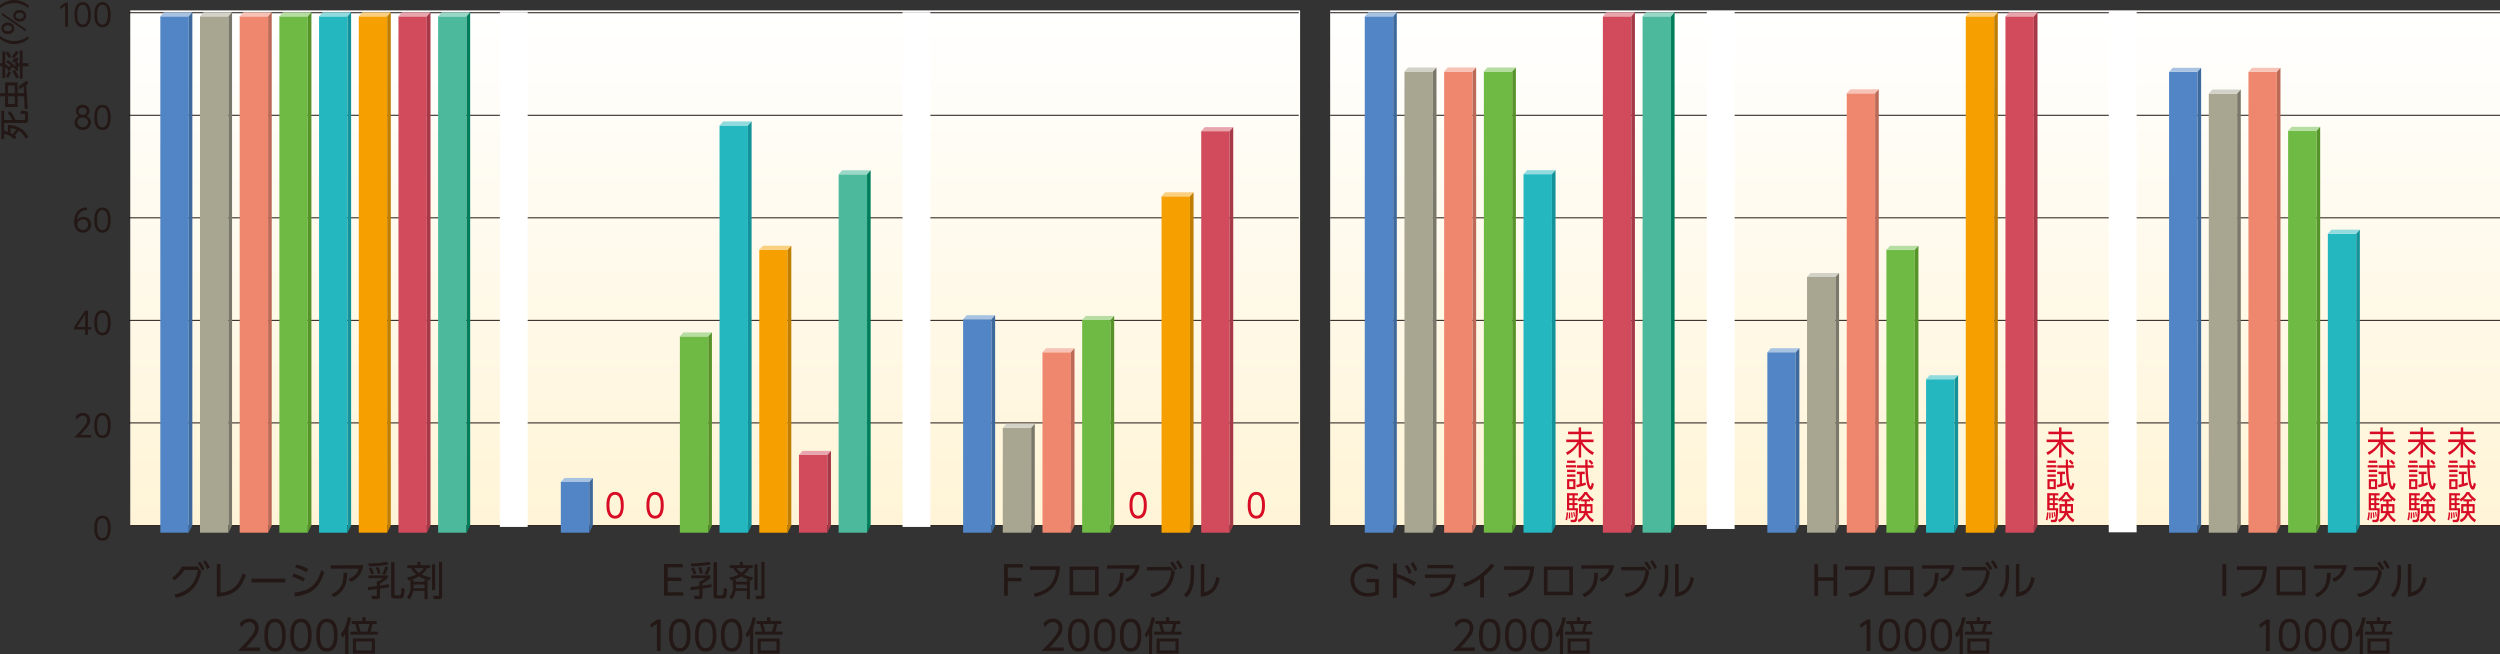 <svg xmlns="http://www.w3.org/2000/svg" xmlns:xlink="http://www.w3.org/1999/xlink" viewBox="0 0 747.97 195.77">
  <rect x="0" y="0" width="747.97" height="195.77" fill="#333333" stroke="none"/>
  <defs>
    <style>
      .cls-1 {
        fill: url(#名称未設定グラデーション_46);
      }

      .cls-2 {
        fill: url(#名称未設定グラデーション_46-2);
      }

      .cls-3, .cls-30 {
        fill: none;
      }

      .cls-3 {
        stroke: #231815;
        stroke-miterlimit: 10;
        stroke-width: 0.3px;
      }

      .cls-4 {
        fill: #231815;
      }

      .cls-5 {
        fill: #5185c5;
      }

      .cls-6 {
        fill: #a8c2e2;
      }

      .cls-7 {
        fill: #3e699d;
      }

      .cls-8 {
        fill: #a8a591;
      }

      .cls-9 {
        fill: #d3d2c8;
      }

      .cls-10 {
        fill: #7a786a;
      }

      .cls-11 {
        fill: #ef876e;
      }

      .cls-12 {
        fill: #f7c3b7;
      }

      .cls-13 {
        fill: #bc6957;
      }

      .cls-14 {
        fill: #6eba44;
      }

      .cls-15 {
        fill: #b6dda2;
      }

      .cls-16 {
        fill: #569429;
      }

      .cls-17 {
        fill: #24b7c0;
      }

      .cls-18 {
        fill: #91dbdf;
      }

      .cls-19 {
        fill: #139299;
      }

      .cls-20 {
        fill: #f5a000;
      }

      .cls-21 {
        fill: #facf80;
      }

      .cls-22 {
        fill: #c07e00;
      }

      .cls-23 {
        fill: #d24b5d;
      }

      .cls-24 {
        fill: #e9a5ae;
      }

      .cls-25 {
        fill: #a63848;
      }

      .cls-26 {
        fill: #4cb99c;
      }

      .cls-27 {
        fill: #99d7c7;
      }

      .cls-28 {
        fill: #007e5b;
      }

      .cls-29 {
        fill: #d80c24;
      }

      .cls-31 {
        fill: #fff;
      }
    </style>
    <linearGradient id="名称未設定グラデーション_46" data-name="名称未設定グラデーション 46" x1="213.97" y1="158.49" x2="213.97" y2="4.03" gradientUnits="userSpaceOnUse">
      <stop offset="0" stop-color="#fff4d6"/>
      <stop offset="1" stop-color="#fff"/>
    </linearGradient>
    <linearGradient id="名称未設定グラデーション_46-2" x1="572.97" y1="158.49" x2="572.97" y2="4.03" xlink:href="#名称未設定グラデーション_46"/>
  </defs>
  <title>p03-02</title>
  <g id="レイヤー_2" data-name="レイヤー 2">
    <g id="レイヤー_1-2" data-name="レイヤー 1">
      <g>
        <rect class="cls-1" x="38.97" y="3.11" width="350" height="154.15"/>
        <rect class="cls-2" x="397.97" y="3.11" width="350" height="154.15"/>
        <path class="cls-3" d="M38.81,5.46h350m-350,30.68h350m-350,30.68h350m-350,30.68h350m-350,30.68h350" transform="translate(-0.23 -1.65)"/>
        <path class="cls-3" d="M398.2,5.46h350m-350,30.68h350m-350,30.68h350m-350,30.68h350m-350,30.68h350" transform="translate(-0.23 -1.65)"/>
        <line class="cls-3" x1="38.97" y1="157.26" x2="388.97" y2="157.26"/>
        <line class="cls-3" x1="397.97" y1="157.26" x2="747.97" y2="157.26"/>
        <path class="cls-4" d="M28.44,159.67c0-.72,0-3.76,2.45-3.76s2.45,3,2.45,3.76,0,3.76-2.45,3.76S28.44,160.41,28.44,159.67Zm4.06,0c0-1.2-.18-3-1.61-3s-1.61,1.72-1.61,3,.22,3,1.61,3S32.5,160.91,32.5,159.67Z" transform="translate(-0.23 -1.65)"/>
        <g>
          <path class="cls-4" d="M27.47,131.77v.79H22.4c.57-.57,1.53-1.52,2.47-2.64,1.08-1.27,1.44-1.88,1.44-2.62A1.27,1.27,0,0,0,25,126a2.1,2.1,0,0,0-1.8,1.25l-.34-.92A2.6,2.6,0,0,1,25,125.19a2,2,0,0,1,2.18,2.1,3.42,3.42,0,0,1-.93,2.22,27.67,27.67,0,0,1-2,2.27Z" transform="translate(-0.23 -1.65)"/>
          <path class="cls-4" d="M28.44,128.95c0-.72,0-3.76,2.45-3.76s2.45,3,2.45,3.76,0,3.76-2.45,3.76S28.44,129.68,28.44,128.95Zm4.06,0c0-1.2-.18-3-1.61-3s-1.61,1.72-1.61,3,.22,3,1.61,3S32.5,130.19,32.5,128.95Z" transform="translate(-0.23 -1.65)"/>
        </g>
        <g>
          <path class="cls-4" d="M25.71,101.84v-1.61h-3.3v-.75l3.24-4.86h.9v4.84h1v.77h-1v1.61Zm-2.44-2.38h2.44V95.78Z" transform="translate(-0.23 -1.65)"/>
          <path class="cls-4" d="M28.44,98.23c0-.72,0-3.76,2.45-3.76s2.45,3,2.45,3.76,0,3.76-2.45,3.76S28.44,99,28.44,98.23Zm4.06,0c0-1.2-.18-3-1.61-3s-1.61,1.72-1.61,3,.22,3,1.61,3S32.5,99.46,32.5,98.23Z" transform="translate(-0.23 -1.65)"/>
        </g>
        <g>
          <path class="cls-4" d="M26.28,64.54c-2.17-.16-2.9,1.69-3,2.93a2.46,2.46,0,0,1,1.91-.94,2.26,2.26,0,0,1,2.32,2.31A2.38,2.38,0,0,1,25,71.26c-1,0-2.6-.64-2.6-3.25,0-1.94,1.06-4.43,3.84-4.26Zm-1.22,2.75a1.6,1.6,0,0,0-1.71,1.5A1.66,1.66,0,0,0,25,70.47a1.53,1.53,0,0,0,1.58-1.58A1.48,1.48,0,0,0,25.06,67.29Z" transform="translate(-0.23 -1.65)"/>
          <path class="cls-4" d="M28.44,67.5c0-.72,0-3.76,2.45-3.76s2.45,3,2.45,3.76,0,3.76-2.45,3.76S28.44,68.23,28.44,67.5Zm4.06,0c0-1.2-.18-3-1.61-3s-1.61,1.72-1.61,3,.22,3,1.61,3S32.5,68.74,32.5,67.5Z" transform="translate(-0.23 -1.65)"/>
        </g>
        <g>
          <path class="cls-4" d="M27.44,38.3A2.34,2.34,0,0,1,25,40.53a2.34,2.34,0,0,1-2.48-2.24,2.09,2.09,0,0,1,1.28-1.94,1.68,1.68,0,0,1-.86-1.51A1.86,1.86,0,0,1,25,33a1.86,1.86,0,0,1,2,1.82,1.69,1.69,0,0,1-.86,1.52A2.1,2.1,0,0,1,27.44,38.3Zm-.84,0A1.48,1.48,0,0,0,25,36.83a1.47,1.47,0,0,0-1.64,1.46,1.65,1.65,0,0,0,3.27,0Zm-.4-3.39a1.24,1.24,0,0,0-2.46,0A1.1,1.1,0,0,0,25,36,1.1,1.1,0,0,0,26.19,34.9Z" transform="translate(-0.23 -1.65)"/>
          <path class="cls-4" d="M28.44,36.77c0-.72,0-3.76,2.45-3.76s2.45,3,2.45,3.76,0,3.76-2.45,3.76S28.44,37.51,28.44,36.77Zm4.06,0c0-1.2-.18-3-1.61-3s-1.61,1.72-1.61,3,.22,3,1.61,3S32.5,38,32.5,36.77Z" transform="translate(-0.23 -1.65)"/>
        </g>
        <g>
          <path class="cls-4" d="M19.82,2.44h.75V9.67h-.86V3.4l-1.36,1-.12-.82Z" transform="translate(-0.23 -1.65)"/>
          <path class="cls-4" d="M22.51,6.05c0-.72,0-3.76,2.45-3.76s2.45,3,2.45,3.76,0,3.76-2.45,3.76S22.51,6.79,22.51,6.05Zm4.06,0c0-1.2-.18-3-1.61-3s-1.61,1.72-1.61,3S23.57,9,25,9,26.57,7.29,26.57,6.05Z" transform="translate(-0.23 -1.65)"/>
          <path class="cls-4" d="M28.44,6.05c0-.72,0-3.76,2.45-3.76s2.45,3,2.45,3.76,0,3.76-2.45,3.76S28.44,6.79,28.44,6.05Zm4.06,0c0-1.2-.18-3-1.61-3s-1.61,1.72-1.61,3,.22,3,1.61,3S32.5,7.29,32.5,6.05Z" transform="translate(-0.23 -1.65)"/>
        </g>
        <g>
          <path class="cls-4" d="M52.41,179.51c4.56-.92,6.39-3.74,7.06-7.35H55.38a9.9,9.9,0,0,1-3,3.15l-.67-.82a8.72,8.72,0,0,0,2.94-3.35h4.71l1.09,1.48c-1,4.57-3.43,6.94-7.62,7.9Zm7.69-9.8a10.16,10.16,0,0,1,1.33,2.18l-.74.52a10,10,0,0,0-1.28-2.23Zm1.58-.46A10.59,10.59,0,0,1,63,171.46l-.75.5A10,10,0,0,0,61,169.71Z" transform="translate(-0.23 -1.65)"/>
          <path class="cls-4" d="M66.19,179c4-.47,5.56-2.45,6.65-5.86l.94.58c-1.21,3.41-2.78,6.15-8.69,6.46v-9.77h1.11Z" transform="translate(-0.23 -1.65)"/>
          <path class="cls-4" d="M85.57,174.77v1.14H75.46v-1.14Z" transform="translate(-0.23 -1.65)"/>
          <path class="cls-4" d="M91,175.69a12.91,12.91,0,0,0-3.35-1.45l.41-.94a12.61,12.61,0,0,1,3.39,1.38Zm-2.74,3.25c4.6-.47,6.68-2.19,8.11-6.76l.87.67c-1.67,5-3.85,6.57-8.75,7.27Zm3.69-6.07a14.36,14.36,0,0,0-3.41-1.42l.42-.91a13.76,13.76,0,0,1,3.45,1.31Z" transform="translate(-0.23 -1.65)"/>
          <path class="cls-4" d="M108.89,170.74a6,6,0,0,1-3.69,5l-.68-.86c2.28-1,2.78-2.15,3-3.09H99.18v-1Zm-9.51,8.7C102.62,178,103,175.69,103,173h1.09c0,2.33-.2,5.43-4,7.3Z" transform="translate(-0.23 -1.65)"/>
          <path class="cls-4" d="M116.64,177.3c-.45.1-1,.22-2.71.46V180c0,.41-.07.91-.91.91h-1.49l-.18-1h1.28c.35,0,.35-.08.35-.31v-1.7c-.59.07-1.81.24-2.56.32l-.12-.95c.48,0,1.27-.1,2.68-.26v-1.48h.44a5.18,5.18,0,0,0,1.36-.88h-4.28v-.85h5.75v.85a16.36,16.36,0,0,1-2.33,1.55v.67c1.61-.23,2.22-.35,2.67-.44Zm-6.21-7.09a26.37,26.37,0,0,0,5.54-.48l.48.82a34.32,34.32,0,0,1-5.86.53Zm.83,3.29a8.23,8.23,0,0,0-.71-1.82l.8-.22a7.23,7.23,0,0,1,.74,1.81Zm2-.13a10.71,10.71,0,0,0-.59-1.87l.81-.22a9.23,9.23,0,0,1,.56,1.87Zm1.29,0a12.16,12.16,0,0,0,1-2.25l.81.25a10.75,10.75,0,0,1-1,2.31Zm3.71-3.55v9.52c0,.35.07.42.34.42h1c.28,0,.41,0,.51-.28a12,12,0,0,0,.2-1.92l1,.26c-.16,2.47-.33,2.88-1.31,2.88h-1.75c-.74,0-1-.22-1-1v-9.85Z" transform="translate(-0.23 -1.65)"/>
          <path class="cls-4" d="M123.83,178.41a4.61,4.61,0,0,1-1.17,2.59l-.71-.68a4.35,4.35,0,0,0,1.08-3.37v-1.8c-.22.07-.35.1-.66.17l-.33-.9a9,9,0,0,0,2.74-.9,5.92,5.92,0,0,1-1.59-1.9h-1.08v-.86h3v-1h.94v1H129v.86h-1a5.37,5.37,0,0,1-1.67,1.91,8.45,8.45,0,0,0,2.78.84l-.32.92-.63-.14v5.77h-.91v-2.51Zm3.4-2.7v-.62h.71a9.07,9.07,0,0,1-2.38-1,9.43,9.43,0,0,1-2.29,1h.68v.62Zm-3.28.8V177c0,.32,0,.48,0,.65h3.31v-1.09Zm.22-4.89a6.64,6.64,0,0,0,1.39,1.43,5,5,0,0,0,1.44-1.43Zm6.26-1.14v7.72h-.94v-7.72Zm2.09-.7V180c0,.52-.2.9-.87.9H130l-.17-1h1.52c.2,0,.22-.1.22-.28v-9.87Z" transform="translate(-0.23 -1.65)"/>
          <path class="cls-4" d="M78,195.38v1H71.4c.74-.74,2-2,3.24-3.45,1.41-1.67,1.88-2.46,1.88-3.43a1.66,1.66,0,0,0-1.74-1.73,2.75,2.75,0,0,0-2.35,1.63l-.45-1.2a3.41,3.41,0,0,1,2.8-1.46,2.68,2.68,0,0,1,2.85,2.75,4.47,4.47,0,0,1-1.21,2.9,36.15,36.15,0,0,1-2.56,3Z" transform="translate(-0.23 -1.65)"/>
          <path class="cls-4" d="M79.3,191.68c0-.95,0-4.92,3.21-4.92s3.21,4,3.21,4.92,0,4.92-3.21,4.92S79.3,192.64,79.3,191.68Zm5.32,0c0-1.57-.24-3.89-2.11-3.89s-2.11,2.25-2.11,3.89.28,3.89,2.11,3.89S84.62,193.3,84.62,191.68Z" transform="translate(-0.23 -1.65)"/>
          <path class="cls-4" d="M87.06,191.68c0-.95,0-4.92,3.21-4.92s3.21,4,3.21,4.92,0,4.92-3.21,4.92S87.06,192.64,87.06,191.68Zm5.32,0c0-1.57-.24-3.89-2.11-3.89s-2.11,2.25-2.11,3.89.28,3.89,2.11,3.89S92.38,193.3,92.38,191.68Z" transform="translate(-0.23 -1.65)"/>
          <path class="cls-4" d="M94.83,191.68c0-.95,0-4.92,3.21-4.92s3.21,4,3.21,4.92,0,4.92-3.21,4.92S94.83,192.64,94.83,191.68Zm5.32,0c0-1.57-.24-3.89-2.11-3.89s-2.11,2.25-2.11,3.89.28,3.89,2.11,3.89S100.14,193.3,100.14,191.68Z" transform="translate(-0.23 -1.65)"/>
          <path class="cls-4" d="M104.45,197.41h-.94v-6.09a6.85,6.85,0,0,1-.82,1.12l-.51-1.12c.51-.58,1.56-1.85,2.11-5l1,.14a19.69,19.69,0,0,1-.8,3Zm8.81-6.78v.89h-8.19v-.89h2.06a16.81,16.81,0,0,0-.62-2.29h-1.06v-.89h3.18v-1.15h1v1.15h3.27v.89h-1.21a14.6,14.6,0,0,1-.59,2.29Zm-.85,6.54h-6.59v-4.5h6.59Zm-.94-3.61h-4.71v2.72h4.71Zm-1.34-2.93a14.46,14.46,0,0,0,.61-2.29h-3.31a21.39,21.39,0,0,1,.62,2.29Z" transform="translate(-0.23 -1.65)"/>
        </g>
        <g>
          <path class="cls-4" d="M204.12,174.5v1H200v3.35h4.67v1h-5.78v-9.45h5.6v1H200v3Z" transform="translate(-0.23 -1.65)"/>
          <path class="cls-4" d="M213.11,177.3c-.45.1-1,.22-2.71.46V180c0,.41-.07.91-.91.91H208l-.18-1h1.28c.35,0,.35-.08.35-.31v-1.7c-.59.07-1.81.24-2.56.32l-.12-.95c.48,0,1.27-.1,2.68-.26v-1.48h.44a5.18,5.18,0,0,0,1.36-.88H207v-.85h5.75v.85a16.36,16.36,0,0,1-2.33,1.55v.67c1.61-.23,2.22-.35,2.67-.44Zm-6.21-7.09a26.37,26.37,0,0,0,5.54-.48l.48.82a34.32,34.32,0,0,1-5.86.53Zm.83,3.29a8.23,8.23,0,0,0-.71-1.82l.8-.22a7.23,7.23,0,0,1,.74,1.81Zm2-.13a10.71,10.71,0,0,0-.59-1.87l.81-.22a9.23,9.23,0,0,1,.56,1.87Zm1.29,0a12.16,12.16,0,0,0,1-2.25l.81.25a10.75,10.75,0,0,1-1,2.31Zm3.71-3.55v9.52c0,.35.07.42.34.42h1c.28,0,.41,0,.51-.28a12,12,0,0,0,.2-1.92l1,.26c-.16,2.47-.33,2.88-1.31,2.88H214.7c-.74,0-1-.22-1-1v-9.85Z" transform="translate(-0.23 -1.65)"/>
          <path class="cls-4" d="M220.29,178.41a4.61,4.61,0,0,1-1.17,2.59l-.71-.68a4.35,4.35,0,0,0,1.08-3.37v-1.8c-.22.07-.35.1-.66.17l-.33-.9a9,9,0,0,0,2.74-.9,5.92,5.92,0,0,1-1.59-1.9h-1.08v-.86h3v-1h.94v1h2.92v.86h-1a5.37,5.37,0,0,1-1.67,1.91,8.45,8.45,0,0,0,2.78.84l-.32.92-.63-.14v5.77h-.91v-2.51Zm3.4-2.7v-.62h.71a9.07,9.07,0,0,1-2.38-1,9.43,9.43,0,0,1-2.29,1h.68v.62Zm-3.28.8V177c0,.32,0,.48,0,.65h3.31v-1.09Zm.22-4.89A6.64,6.64,0,0,0,222,173a5,5,0,0,0,1.44-1.43Zm6.26-1.14v7.72h-.94v-7.72Zm2.09-.7V180c0,.52-.2.9-.87.9h-1.66l-.17-1h1.52c.2,0,.22-.1.22-.28v-9.87Z" transform="translate(-0.23 -1.65)"/>
          <path class="cls-4" d="M196.9,187h1v9.45h-1.13v-8.19L195,189.46l-.15-1.07Z" transform="translate(-0.23 -1.65)"/>
          <path class="cls-4" d="M200.4,191.68c0-.95,0-4.92,3.21-4.92s3.21,4,3.21,4.92,0,4.92-3.21,4.92S200.4,192.64,200.4,191.68Zm5.32,0c0-1.57-.24-3.89-2.11-3.89s-2.11,2.25-2.11,3.89.28,3.89,2.11,3.89S205.72,193.3,205.72,191.68Z" transform="translate(-0.23 -1.65)"/>
          <path class="cls-4" d="M208.16,191.68c0-.95,0-4.92,3.21-4.92s3.21,4,3.21,4.92,0,4.92-3.21,4.92S208.16,192.64,208.16,191.68Zm5.32,0c0-1.57-.24-3.89-2.11-3.89s-2.11,2.25-2.11,3.89.28,3.89,2.11,3.89S213.48,193.3,213.48,191.68Z" transform="translate(-0.23 -1.65)"/>
          <path class="cls-4" d="M215.92,191.68c0-.95,0-4.92,3.21-4.92s3.21,4,3.21,4.92,0,4.92-3.21,4.92S215.92,192.64,215.92,191.68Zm5.32,0c0-1.57-.24-3.89-2.11-3.89s-2.11,2.25-2.11,3.89.28,3.89,2.11,3.89S221.24,193.3,221.24,191.68Z" transform="translate(-0.23 -1.65)"/>
          <path class="cls-4" d="M225.54,197.41h-.94v-6.09a6.85,6.85,0,0,1-.82,1.12l-.51-1.12c.51-.58,1.56-1.85,2.11-5l1,.14a19.69,19.69,0,0,1-.8,3Zm8.81-6.78v.89h-8.19v-.89h2.06a16.81,16.81,0,0,0-.62-2.29h-1.06v-.89h3.18v-1.15h1v1.15H234v.89h-1.21a14.6,14.6,0,0,1-.59,2.29Zm-.85,6.54h-6.59v-4.5h6.59Zm-.94-3.61h-4.71v2.72h4.71Zm-1.34-2.93a14.46,14.46,0,0,0,.61-2.29h-3.31a21.39,21.39,0,0,1,.62,2.29Z" transform="translate(-0.23 -1.65)"/>
        </g>
        <g>
          <path class="cls-4" d="M305.86,174.56v1h-4.11v4.33h-1.11v-9.45h5.6v1h-4.49v3.07Z" transform="translate(-0.23 -1.65)"/>
          <path class="cls-4" d="M317.38,171.06c-.27,3.81-1.34,7.87-7.49,9.2l-.44-1c4.76-1,6.33-3.49,6.72-7.12h-7.82v-1.07Z" transform="translate(-0.23 -1.65)"/>
          <path class="cls-4" d="M328.92,171.15v8.59h-8.68v-8.59Zm-1.07,1h-6.54v6.52h6.54Z" transform="translate(-0.23 -1.65)"/>
          <path class="cls-4" d="M341.2,170.74a6,6,0,0,1-3.69,5l-.68-.86c2.28-1,2.78-2.15,3-3.09h-8.38v-1Zm-9.51,8.7c3.24-1.42,3.65-3.75,3.63-6.42h1.09c0,2.33-.2,5.43-4,7.3Z" transform="translate(-0.23 -1.65)"/>
          <path class="cls-4" d="M350.43,171.25l1.29,1.52a9.41,9.41,0,0,1-1.89,4.76,7.87,7.87,0,0,1-5,2.77l-.51-1c3.69-.56,5.85-2.58,6.38-7h-7.32v-1Zm.59-1.62a10.3,10.3,0,0,1,1.41,2.13l-.75.55a9.8,9.8,0,0,0-1.35-2.18Zm1.74-.37a10.06,10.06,0,0,1,1.32,2.18l-.78.52a9.31,9.31,0,0,0-1.27-2.22Z" transform="translate(-0.23 -1.65)"/>
          <path class="cls-4" d="M357.49,173.63c0,3.87-1.06,5.58-2.27,6.78l-.78-.8c1.31-1.33,2-2.7,2-5.89v-3h1Zm3.07,5.23c1.45-.46,3-.92,3.59-4.62l1,.43c-.52,2.4-1.48,5.15-5.65,5.52v-9.82h1.06Z" transform="translate(-0.23 -1.65)"/>
          <path class="cls-4" d="M318.5,195.38v1h-6.64c.74-.74,2-2,3.24-3.45,1.41-1.67,1.88-2.46,1.88-3.43a1.66,1.66,0,0,0-1.74-1.73,2.75,2.75,0,0,0-2.35,1.63l-.45-1.2a3.41,3.41,0,0,1,2.8-1.46,2.68,2.68,0,0,1,2.85,2.75,4.47,4.47,0,0,1-1.21,2.9,36.15,36.15,0,0,1-2.56,3Z" transform="translate(-0.23 -1.65)"/>
          <path class="cls-4" d="M319.77,191.68c0-.95,0-4.92,3.21-4.92s3.21,4,3.21,4.92,0,4.92-3.21,4.92S319.77,192.64,319.77,191.68Zm5.32,0c0-1.57-.24-3.89-2.11-3.89s-2.11,2.25-2.11,3.89.28,3.89,2.11,3.89S325.09,193.3,325.09,191.68Z" transform="translate(-0.23 -1.65)"/>
          <path class="cls-4" d="M327.53,191.68c0-.95,0-4.92,3.21-4.92s3.21,4,3.21,4.92,0,4.92-3.21,4.92S327.53,192.64,327.53,191.68Zm5.32,0c0-1.57-.24-3.89-2.11-3.89s-2.11,2.25-2.11,3.89.28,3.89,2.11,3.89S332.85,193.3,332.85,191.68Z" transform="translate(-0.23 -1.65)"/>
          <path class="cls-4" d="M335.29,191.68c0-.95,0-4.92,3.21-4.92s3.21,4,3.21,4.92,0,4.92-3.21,4.92S335.29,192.64,335.29,191.68Zm5.32,0c0-1.57-.24-3.89-2.11-3.89s-2.11,2.25-2.11,3.89.28,3.89,2.11,3.89S340.61,193.3,340.61,191.68Z" transform="translate(-0.23 -1.65)"/>
          <path class="cls-4" d="M344.91,197.41H344v-6.09a6.85,6.85,0,0,1-.82,1.12l-.51-1.12c.51-.58,1.56-1.85,2.11-5l1,.14a19.69,19.69,0,0,1-.8,3Zm8.81-6.78v.89h-8.19v-.89h2.06a16.81,16.81,0,0,0-.62-2.29h-1.06v-.89h3.18v-1.15h1v1.15h3.27v.89h-1.21a14.6,14.6,0,0,1-.59,2.29Zm-.85,6.54h-6.59v-4.5h6.59Zm-.94-3.61h-4.71v2.72h4.71Zm-1.34-2.93a14.46,14.46,0,0,0,.61-2.29H347.9a21.39,21.39,0,0,1,.62,2.29Z" transform="translate(-0.23 -1.65)"/>
        </g>
        <g>
          <path class="cls-4" d="M412.24,172.22a4.48,4.48,0,0,0-2.83-.92,3.71,3.71,0,0,0-4,3.85c0,1.88,1,3.92,4.16,3.92a5.6,5.6,0,0,0,2.09-.37v-2.85h-2.59v-1h3.68v4.62a8.1,8.1,0,0,1-3.24.66c-3.66,0-5.22-2.48-5.22-4.93a4.82,4.82,0,0,1,5.12-4.91,6.12,6.12,0,0,1,3.21.88Z" transform="translate(-0.23 -1.65)"/>
          <path class="cls-4" d="M423.32,177a26.24,26.24,0,0,0-5.18-2.57v6.06H417V170.23h1.14v3.08a31.4,31.4,0,0,1,5.73,2.57Zm-2-6.38a11,11,0,0,1,1.27,2.28l-.82.52a10.38,10.38,0,0,0-1.22-2.31Zm1.71-.83a10,10,0,0,1,1.27,2.28l-.82.52a10.09,10.09,0,0,0-1.22-2.31Z" transform="translate(-0.23 -1.65)"/>
          <path class="cls-4" d="M435.75,173.49c-.59,4.85-2.88,6.34-7.51,6.84l-.29-1c3-.24,5.89-1,6.58-4.79h-8v-1Zm-.72-2.82v1h-7.72v-1Z" transform="translate(-0.23 -1.65)"/>
          <path class="cls-4" d="M444.22,180.42h-1.13v-5.59a18.61,18.61,0,0,1-4.64,2.4l-.52-1a17.55,17.55,0,0,0,8.44-6l1,.66a21.71,21.71,0,0,1-3.14,3.13Z" transform="translate(-0.23 -1.65)"/>
          <path class="cls-4" d="M459.28,171.06c-.27,3.81-1.34,7.87-7.49,9.2l-.44-1c4.76-1,6.33-3.49,6.72-7.12h-7.82v-1.07Z" transform="translate(-0.23 -1.65)"/>
          <path class="cls-4" d="M470.82,171.15v8.59h-8.68v-8.59Zm-1.07,1h-6.54v6.52h6.54Z" transform="translate(-0.23 -1.65)"/>
          <path class="cls-4" d="M483.1,170.74a6,6,0,0,1-3.69,5l-.68-.86c2.28-1,2.78-2.15,3-3.09h-8.38v-1Zm-9.51,8.7c3.24-1.42,3.65-3.75,3.63-6.42h1.09c0,2.33-.2,5.43-4,7.3Z" transform="translate(-0.23 -1.65)"/>
          <path class="cls-4" d="M492.33,171.25l1.29,1.52a9.41,9.41,0,0,1-1.89,4.76,7.87,7.87,0,0,1-5,2.77l-.51-1c3.69-.56,5.85-2.58,6.38-7h-7.32v-1Zm.59-1.62a10.3,10.3,0,0,1,1.41,2.13l-.75.55a9.8,9.8,0,0,0-1.35-2.18Zm1.74-.37a10.06,10.06,0,0,1,1.32,2.18l-.78.52a9.31,9.31,0,0,0-1.27-2.22Z" transform="translate(-0.23 -1.65)"/>
          <path class="cls-4" d="M499.39,173.63c0,3.87-1.06,5.58-2.27,6.78l-.78-.8c1.31-1.33,2-2.7,2-5.89v-3h1Zm3.07,5.23c1.45-.46,3-.92,3.59-4.62l1,.43c-.52,2.4-1.48,5.15-5.65,5.52v-9.82h1.06Z" transform="translate(-0.23 -1.65)"/>
          <path class="cls-4" d="M441.46,195.38v1h-6.64c.74-.74,2-2,3.24-3.45,1.41-1.67,1.88-2.46,1.88-3.43a1.65,1.65,0,0,0-1.74-1.73,2.75,2.75,0,0,0-2.35,1.63l-.45-1.2a3.41,3.41,0,0,1,2.8-1.46,2.68,2.68,0,0,1,2.85,2.75,4.47,4.47,0,0,1-1.21,2.9,36.15,36.15,0,0,1-2.56,3Z" transform="translate(-0.23 -1.65)"/>
          <path class="cls-4" d="M442.73,191.68c0-.95,0-4.92,3.21-4.92s3.21,4,3.21,4.92,0,4.92-3.21,4.92S442.73,192.64,442.73,191.68Zm5.32,0c0-1.57-.24-3.89-2.11-3.89s-2.11,2.25-2.11,3.89.28,3.89,2.11,3.89S448,193.3,448,191.68Z" transform="translate(-0.23 -1.65)"/>
          <path class="cls-4" d="M450.49,191.68c0-.95,0-4.92,3.21-4.92s3.21,4,3.21,4.92,0,4.92-3.21,4.92S450.49,192.64,450.49,191.68Zm5.32,0c0-1.57-.24-3.89-2.11-3.89s-2.11,2.25-2.11,3.89.28,3.89,2.11,3.89S455.8,193.3,455.8,191.68Z" transform="translate(-0.23 -1.65)"/>
          <path class="cls-4" d="M458.25,191.68c0-.95,0-4.92,3.21-4.92s3.21,4,3.21,4.92,0,4.92-3.21,4.92S458.25,192.64,458.25,191.68Zm5.32,0c0-1.57-.24-3.89-2.11-3.89s-2.11,2.25-2.11,3.89.28,3.89,2.11,3.89S463.57,193.3,463.57,191.68Z" transform="translate(-0.23 -1.65)"/>
          <path class="cls-4" d="M467.87,197.41h-.94v-6.09a6.85,6.85,0,0,1-.82,1.12l-.51-1.12c.51-.58,1.56-1.85,2.11-5l1,.14a19.69,19.69,0,0,1-.8,3Zm8.81-6.78v.89h-8.19v-.89h2.06a16.81,16.81,0,0,0-.62-2.29h-1.06v-.89H472v-1.15h1v1.15h3.27v.89h-1.21a14.6,14.6,0,0,1-.59,2.29Zm-.85,6.54h-6.59v-4.5h6.59Zm-.94-3.61h-4.71v2.72h4.71Zm-1.34-2.93a14.46,14.46,0,0,0,.61-2.29h-3.31a21.39,21.39,0,0,1,.62,2.29Z" transform="translate(-0.23 -1.65)"/>
        </g>
        <g>
          <path class="cls-4" d="M548.78,174.37v-3.91h1.11v9.45h-1.11V175.4h-4.6v4.51h-1.11v-9.45h1.11v3.91Z" transform="translate(-0.23 -1.65)"/>
          <path class="cls-4" d="M561.23,171.06c-.27,3.81-1.34,7.87-7.49,9.2l-.44-1c4.76-1,6.33-3.49,6.72-7.12h-7.82v-1.07Z" transform="translate(-0.23 -1.65)"/>
          <path class="cls-4" d="M572.76,171.15v8.59h-8.68v-8.59Zm-1.07,1h-6.54v6.52h6.54Z" transform="translate(-0.23 -1.65)"/>
          <path class="cls-4" d="M585,170.74a6,6,0,0,1-3.69,5l-.68-.86c2.28-1,2.78-2.15,3-3.09h-8.38v-1Zm-9.51,8.7c3.24-1.42,3.65-3.75,3.63-6.42h1.09c0,2.33-.2,5.43-4,7.3Z" transform="translate(-0.23 -1.65)"/>
          <path class="cls-4" d="M594.27,171.25l1.29,1.52a9.41,9.41,0,0,1-1.89,4.76,7.87,7.87,0,0,1-5,2.77l-.51-1c3.69-.56,5.85-2.58,6.38-7h-7.32v-1Zm.59-1.62a10.3,10.3,0,0,1,1.41,2.13l-.75.55a9.8,9.8,0,0,0-1.35-2.18Zm1.74-.37a10.06,10.06,0,0,1,1.32,2.18l-.78.52a9.31,9.31,0,0,0-1.27-2.22Z" transform="translate(-0.23 -1.65)"/>
          <path class="cls-4" d="M601.34,173.63c0,3.87-1.06,5.58-2.27,6.78l-.78-.8c1.31-1.33,2-2.7,2-5.89v-3h1Zm3.07,5.23c1.45-.46,3-.92,3.59-4.62l1,.43c-.52,2.4-1.48,5.15-5.65,5.52v-9.82h1.06Z" transform="translate(-0.23 -1.65)"/>
          <path class="cls-4" d="M558.82,187h1v9.45h-1.13v-8.19l-1.78,1.25-.15-1.07Z" transform="translate(-0.23 -1.65)"/>
          <path class="cls-4" d="M562.32,191.68c0-.95,0-4.92,3.21-4.92s3.21,4,3.21,4.92,0,4.92-3.21,4.92S562.32,192.64,562.32,191.68Zm5.32,0c0-1.57-.24-3.89-2.11-3.89s-2.11,2.25-2.11,3.89.28,3.89,2.11,3.89S567.64,193.3,567.64,191.68Z" transform="translate(-0.23 -1.65)"/>
          <path class="cls-4" d="M570.08,191.68c0-.95,0-4.92,3.21-4.92s3.21,4,3.21,4.92,0,4.92-3.21,4.92S570.08,192.64,570.08,191.68Zm5.32,0c0-1.57-.24-3.89-2.11-3.89s-2.11,2.25-2.11,3.89.28,3.89,2.11,3.89S575.4,193.3,575.4,191.68Z" transform="translate(-0.23 -1.65)"/>
          <path class="cls-4" d="M577.84,191.68c0-.95,0-4.92,3.21-4.92s3.21,4,3.21,4.92,0,4.92-3.21,4.92S577.84,192.64,577.84,191.68Zm5.32,0c0-1.57-.24-3.89-2.11-3.89s-2.11,2.25-2.11,3.89.28,3.89,2.11,3.89S583.16,193.3,583.16,191.68Z" transform="translate(-0.23 -1.65)"/>
          <path class="cls-4" d="M587.46,197.41h-.94v-6.09a6.85,6.85,0,0,1-.82,1.12l-.51-1.12c.51-.58,1.56-1.85,2.11-5l1,.14a19.69,19.69,0,0,1-.8,3Zm8.81-6.78v.89h-8.19v-.89h2.06a16.81,16.81,0,0,0-.62-2.29h-1.06v-.89h3.18v-1.15h1v1.15h3.27v.89h-1.21a14.6,14.6,0,0,1-.59,2.29Zm-.85,6.54h-6.59v-4.5h6.59Zm-.94-3.61h-4.71v2.72h4.71Zm-1.34-2.93a14.46,14.46,0,0,0,.61-2.29h-3.31a21.39,21.39,0,0,1,.62,2.29Z" transform="translate(-0.23 -1.65)"/>
        </g>
        <g>
          <path class="cls-4" d="M666.29,170.46v9.45h-1.15v-9.45Z" transform="translate(-0.23 -1.65)"/>
          <path class="cls-4" d="M678.5,171.06c-.27,3.81-1.34,7.87-7.49,9.2l-.44-1c4.76-1,6.33-3.49,6.72-7.12h-7.82v-1.07Z" transform="translate(-0.23 -1.65)"/>
          <path class="cls-4" d="M690,171.15v8.59h-8.68v-8.59Zm-1.07,1h-6.54v6.52H689Z" transform="translate(-0.23 -1.65)"/>
          <path class="cls-4" d="M702.31,170.74a6,6,0,0,1-3.69,5l-.68-.86c2.28-1,2.78-2.15,3-3.09H692.6v-1Zm-9.51,8.7c3.24-1.42,3.65-3.75,3.63-6.42h1.09c0,2.33-.2,5.43-4,7.3Z" transform="translate(-0.23 -1.65)"/>
          <path class="cls-4" d="M711.54,171.25l1.29,1.52a9.41,9.41,0,0,1-1.89,4.76,7.87,7.87,0,0,1-5,2.77l-.51-1c3.69-.56,5.85-2.58,6.38-7h-7.32v-1Zm.59-1.62a10.3,10.3,0,0,1,1.41,2.13l-.75.55a9.8,9.8,0,0,0-1.35-2.18Zm1.74-.37a10.06,10.06,0,0,1,1.32,2.18l-.78.52a9.31,9.31,0,0,0-1.27-2.22Z" transform="translate(-0.23 -1.65)"/>
          <path class="cls-4" d="M718.61,173.63c0,3.87-1.06,5.58-2.27,6.78l-.78-.8c1.31-1.33,2-2.7,2-5.89v-3h1Zm3.07,5.23c1.45-.46,3-.92,3.59-4.62l1,.43c-.52,2.4-1.48,5.15-5.65,5.52v-9.82h1.06Z" transform="translate(-0.23 -1.65)"/>
          <path class="cls-4" d="M678.29,187h1v9.45h-1.13v-8.19l-1.78,1.25-.15-1.07Z" transform="translate(-0.23 -1.65)"/>
          <path class="cls-4" d="M682,191.68c0-.95,0-4.92,3.21-4.92s3.21,4,3.21,4.92,0,4.92-3.21,4.92S682,192.64,682,191.68Zm5.32,0c0-1.57-.24-3.89-2.11-3.89s-2.11,2.25-2.11,3.89.28,3.89,2.11,3.89S687.34,193.3,687.34,191.68Z" transform="translate(-0.23 -1.65)"/>
          <path class="cls-4" d="M689.79,191.68c0-.95,0-4.92,3.21-4.92s3.21,4,3.21,4.92,0,4.92-3.21,4.92S689.79,192.64,689.79,191.68Zm5.32,0c0-1.57-.24-3.89-2.11-3.89s-2.11,2.25-2.11,3.89.28,3.89,2.11,3.89S695.1,193.3,695.1,191.68Z" transform="translate(-0.23 -1.65)"/>
          <path class="cls-4" d="M697.55,191.68c0-.95,0-4.92,3.21-4.92s3.21,4,3.21,4.92,0,4.92-3.21,4.92S697.55,192.64,697.55,191.68Zm5.32,0c0-1.57-.24-3.89-2.11-3.89s-2.11,2.25-2.11,3.89.28,3.89,2.11,3.89S702.87,193.3,702.87,191.68Z" transform="translate(-0.23 -1.65)"/>
          <path class="cls-4" d="M707.17,197.41h-.94v-6.09a6.85,6.85,0,0,1-.82,1.12l-.51-1.12c.51-.58,1.56-1.85,2.11-5l1,.14a19.69,19.69,0,0,1-.8,3Zm8.81-6.78v.89h-8.19v-.89h2.06a16.81,16.81,0,0,0-.62-2.29h-1.06v-.89h3.18v-1.15h1v1.15h3.27v.89h-1.21a14.6,14.6,0,0,1-.59,2.29Zm-.85,6.54h-6.59v-4.5h6.59Zm-.94-3.61h-4.71v2.72h4.71Zm-1.34-2.93a14.46,14.46,0,0,0,.61-2.29h-3.31a21.39,21.39,0,0,1,.62,2.29Z" transform="translate(-0.23 -1.65)"/>
        </g>
        <g>
          <g>
            <rect class="cls-5" x="-24.79" y="79.52" width="154.49" height="8.5" transform="translate(-31.55 134.58) rotate(-90)"/>
            <polygon class="cls-6" points="47.97 4.88 49.05 3.67 57.55 3.67 56.47 4.88 47.97 4.88"/>
            <polygon class="cls-7" points="57.55 3.67 57.55 157.15 56.47 159.38 56.47 4.88 57.55 3.67"/>
          </g>
          <g>
            <rect class="cls-8" x="-12.92" y="79.52" width="154.49" height="8.5" transform="translate(-19.68 146.46) rotate(-90)"/>
            <polygon class="cls-9" points="59.84 4.88 60.92 3.67 69.42 3.67 68.35 4.88 59.84 4.88"/>
            <polygon class="cls-10" points="69.43 3.67 69.43 157.15 68.35 159.38 68.35 4.88 69.43 3.67"/>
          </g>
          <g>
            <rect class="cls-11" x="-1.05" y="79.52" width="154.49" height="8.5" transform="translate(-7.81 158.33) rotate(-90)"/>
            <polygon class="cls-12" points="71.72 4.88 72.8 3.67 81.3 3.67 80.22 4.88 71.72 4.88"/>
            <polygon class="cls-13" points="81.3 3.67 81.3 157.15 80.22 159.38 80.22 4.88 81.3 3.67"/>
          </g>
          <g>
            <rect class="cls-14" x="10.83" y="79.52" width="154.49" height="8.5" transform="translate(4.07 170.21) rotate(-90)"/>
            <polygon class="cls-15" points="83.59 4.88 84.67 3.67 93.17 3.67 92.1 4.88 83.59 4.88"/>
            <polygon class="cls-16" points="93.17 3.67 93.17 157.15 92.1 159.38 92.1 4.88 93.17 3.67"/>
          </g>
          <g>
            <rect class="cls-17" x="22.7" y="79.52" width="154.49" height="8.5" transform="translate(15.94 182.08) rotate(-90)"/>
            <polygon class="cls-18" points="95.47 4.88 96.54 3.67 105.05 3.67 103.97 4.88 95.47 4.88"/>
            <polygon class="cls-19" points="105.05 3.67 105.05 157.15 103.97 159.38 103.97 4.88 105.05 3.67"/>
          </g>
          <g>
            <rect class="cls-20" x="34.58" y="79.52" width="154.49" height="8.5" transform="translate(27.82 193.95) rotate(-90)"/>
            <polygon class="cls-21" points="107.34 4.88 108.42 3.67 116.92 3.67 115.84 4.88 107.34 4.88"/>
            <polygon class="cls-22" points="116.92 3.67 116.92 157.15 115.84 159.38 115.84 4.88 116.92 3.67"/>
          </g>
          <g>
            <rect class="cls-23" x="46.45" y="79.52" width="154.49" height="8.5" transform="translate(39.69 205.83) rotate(-90)"/>
            <polygon class="cls-24" points="119.21 4.88 120.29 3.67 128.79 3.67 127.72 4.88 119.21 4.88"/>
            <polygon class="cls-25" points="128.8 3.67 128.8 157.15 127.72 159.38 127.72 4.88 128.8 3.67"/>
          </g>
          <g>
            <rect class="cls-26" x="58.32" y="79.52" width="154.49" height="8.5" transform="translate(51.56 217.7) rotate(-90)"/>
            <polygon class="cls-27" points="131.09 4.88 132.16 3.67 140.67 3.67 139.59 4.88 131.09 4.88"/>
            <polygon class="cls-28" points="140.67 3.67 140.67 157.15 139.59 159.38 139.59 4.88 140.67 3.67"/>
          </g>
        </g>
        <g>
          <path class="cls-29" d="M181.67,152.82c0-.77,0-4,2.59-4s2.59,3.21,2.59,4,0,4-2.59,4S181.67,153.6,181.67,152.82Zm4.29,0c0-1.27-.19-3.14-1.7-3.14s-1.7,1.82-1.7,3.14.23,3.14,1.7,3.14S186,154.13,186,152.82Z" transform="translate(-0.23 -1.65)"/>
          <path class="cls-29" d="M193.63,152.82c0-.77,0-4,2.59-4s2.59,3.21,2.59,4,0,4-2.59,4S193.63,153.6,193.63,152.82Zm4.29,0c0-1.27-.19-3.14-1.7-3.14s-1.7,1.82-1.7,3.14.23,3.14,1.7,3.14S197.92,154.13,197.92,152.82Z" transform="translate(-0.23 -1.65)"/>
          <g>
            <g>
              <rect class="cls-5" x="164.69" y="149.19" width="15.17" height="8.5" transform="translate(18.6 324.07) rotate(-90)"/>
              <polygon class="cls-6" points="167.79 144.21 168.87 143 177.37 143 176.29 144.21 167.79 144.21"/>
              <polygon class="cls-7" points="177.38 143 177.38 157.15 176.29 159.38 176.29 144.21 177.38 143"/>
            </g>
            <g>
              <rect class="cls-30" x="106.9" y="79.52" width="154.49" height="8.5" transform="translate(100.14 266.28) rotate(-90)"/>
              <polygon class="cls-30" points="179.66 4.88 180.74 3.67 189.25 3.67 188.17 4.88 179.66 4.88"/>
              <polygon class="cls-30" points="189.25 3.67 189.25 157.15 188.17 159.38 188.17 4.88 189.25 3.67"/>
            </g>
            <g>
              <rect class="cls-30" x="118.78" y="79.52" width="154.49" height="8.5" transform="translate(112.02 278.15) rotate(-90)"/>
              <polygon class="cls-30" points="191.54 4.88 192.62 3.67 201.12 3.67 200.04 4.88 191.54 4.88"/>
              <polygon class="cls-30" points="201.12 3.67 201.12 157.15 200.04 159.38 200.04 4.88 201.12 3.67"/>
            </g>
            <g>
              <rect class="cls-14" x="178.53" y="127.4" width="58.73" height="8.5" transform="translate(76.01 337.91) rotate(-90)"/>
              <polygon class="cls-15" points="203.41 100.64 204.49 99.44 212.99 99.44 211.92 100.64 203.41 100.64"/>
              <polygon class="cls-16" points="213 99.43 213 157.15 211.92 159.38 211.92 100.64 213 99.43"/>
            </g>
            <g>
              <rect class="cls-17" x="158.85" y="95.85" width="121.84" height="8.5" transform="translate(119.43 318.23) rotate(-90)"/>
              <polygon class="cls-18" points="215.29 37.54 216.36 36.33 224.87 36.33 223.79 37.54 215.29 37.54"/>
              <polygon class="cls-19" points="224.87 36.33 224.87 157.15 223.79 159.38 223.79 37.54 224.87 36.33"/>
            </g>
            <g>
              <rect class="cls-20" x="189.33" y="114.46" width="84.63" height="8.5" transform="translate(112.71 348.71) rotate(-90)"/>
              <polygon class="cls-21" points="227.16 74.75 228.24 73.53 236.74 73.53 235.66 74.75 227.16 74.75"/>
              <polygon class="cls-22" points="236.75 73.53 236.75 157.15 235.66 159.38 235.66 74.75 236.75 73.53"/>
            </g>
            <g>
              <rect class="cls-23" x="231.89" y="145.14" width="23.27" height="8.5" transform="translate(93.9 391.26) rotate(-90)"/>
              <polygon class="cls-24" points="239.03 136.11 240.11 134.9 248.62 134.9 247.54 136.11 239.03 136.11"/>
              <polygon class="cls-25" points="248.62 134.9 248.62 157.15 247.54 159.38 247.54 136.11 248.62 134.9"/>
            </g>
            <g>
              <rect class="cls-26" x="201.78" y="103.16" width="107.23" height="8.5" transform="translate(147.75 361.16) rotate(-90)"/>
              <polygon class="cls-27" points="250.91 52.15 251.99 50.94 260.49 50.94 259.41 52.15 250.91 52.15"/>
              <polygon class="cls-28" points="260.49 50.94 260.49 157.15 259.41 159.38 259.41 52.15 260.49 50.94"/>
            </g>
          </g>
        </g>
        <g>
          <path class="cls-29" d="M338.16,152.82c0-.77,0-4,2.59-4s2.59,3.21,2.59,4,0,4-2.59,4S338.16,153.6,338.16,152.82Zm4.29,0c0-1.27-.19-3.14-1.7-3.14s-1.7,1.82-1.7,3.14.23,3.14,1.7,3.14S342.45,154.13,342.45,152.82Z" transform="translate(-0.23 -1.65)"/>
          <path class="cls-29" d="M373.52,152.82c0-.77,0-4,2.59-4s2.59,3.21,2.59,4,0,4-2.59,4S373.52,153.6,373.52,152.82Zm4.29,0c0-1.27-.19-3.14-1.7-3.14s-1.7,1.82-1.7,3.14.23,3.14,1.7,3.14S377.81,154.13,377.81,152.82Z" transform="translate(-0.23 -1.65)"/>
          <g>
            <g>
              <rect class="cls-5" x="260.69" y="124.84" width="63.87" height="8.5" transform="translate(163.31 420.07) rotate(-90)"/>
              <polygon class="cls-6" points="288.15 95.51 289.22 94.3 297.73 94.3 296.65 95.51 288.15 95.51"/>
              <polygon class="cls-7" points="297.73 94.3 297.73 157.15 296.65 159.38 296.65 95.51 297.73 94.3"/>
            </g>
            <g>
              <rect class="cls-8" x="288.82" y="141.09" width="31.36" height="8.5" transform="translate(158.93 448.2) rotate(-90)"/>
              <polygon class="cls-9" points="300.02 128.01 301.1 126.8 309.6 126.8 308.52 128.01 300.02 128.01"/>
              <polygon class="cls-10" points="309.6 126.8 309.6 157.15 308.52 159.38 308.52 128.01 309.6 126.8"/>
            </g>
            <g>
              <rect class="cls-11" x="289.38" y="129.78" width="53.99" height="8.5" transform="translate(182.12 448.76) rotate(-90)"/>
              <polygon class="cls-12" points="311.89 105.39 312.97 104.18 321.48 104.18 320.4 105.39 311.89 105.39"/>
              <polygon class="cls-13" points="321.48 104.18 321.48 157.15 320.4 159.38 320.4 105.39 321.48 104.18"/>
            </g>
            <g>
              <rect class="cls-14" x="296.43" y="124.95" width="63.65" height="8.5" transform="translate(198.82 455.8) rotate(-90)"/>
              <polygon class="cls-15" points="323.77 95.73 324.85 94.52 333.35 94.52 332.27 95.73 323.77 95.73"/>
              <polygon class="cls-16" points="333.35 94.52 333.35 157.15 332.27 159.38 332.27 95.73 333.35 94.52"/>
            </g>
            <g>
              <rect class="cls-30" x="323.3" y="139.94" width="33.66" height="8.5" transform="translate(195.7 482.67) rotate(-90)"/>
              <polygon class="cls-30" points="335.64 125.72 336.72 124.51 345.22 124.51 344.15 125.72 335.64 125.72"/>
              <polygon class="cls-30" points="345.23 124.51 345.23 157.15 344.15 159.38 344.15 125.72 345.23 124.51"/>
            </g>
            <g>
              <rect class="cls-20" x="301.67" y="106.45" width="100.65" height="8.5" transform="translate(241.07 461.05) rotate(-90)"/>
              <polygon class="cls-21" points="347.51 58.73 348.59 57.52 357.1 57.52 356.02 58.73 347.51 58.73"/>
              <polygon class="cls-22" points="357.1 57.52 357.1 157.15 356.02 159.38 356.02 58.73 357.1 57.52"/>
            </g>
            <g>
              <rect class="cls-23" x="303.8" y="96.7" width="120.14" height="8.5" transform="translate(262.69 463.18) rotate(-90)"/>
              <polygon class="cls-24" points="359.39 39.24 360.47 38.03 368.97 38.03 367.89 39.24 359.39 39.24"/>
              <polygon class="cls-25" points="368.97 38.03 368.97 157.15 367.89 159.38 367.89 39.24 368.97 38.03"/>
            </g>
            <g>
              <rect class="cls-30" x="322.13" y="103.16" width="107.23" height="8.5" transform="translate(268.11 481.51) rotate(-90)"/>
              <polygon class="cls-30" points="371.26 52.15 372.34 50.94 380.85 50.94 379.77 52.15 371.26 52.15"/>
              <polygon class="cls-30" points="380.85 50.94 380.85 157.15 379.77 159.38 379.77 52.15 380.85 50.94"/>
            </g>
          </g>
        </g>
        <rect class="cls-31" x="149.55" y="3.65" width="8.33" height="154"/>
        <rect class="cls-31" x="270.03" y="3.65" width="8.33" height="154"/>
        <rect class="cls-31" x="510.65" y="3.26" width="8.33" height="155"/>
        <rect class="cls-31" x="630.92" y="3.26" width="8.33" height="156"/>
        <g>
          <g>
            <g>
              <rect class="cls-5" x="335.56" y="79.52" width="154.49" height="8.5" transform="translate(328.8 494.94) rotate(-90)"/>
              <polygon class="cls-6" points="408.32 4.88 409.4 3.67 417.9 3.67 416.83 4.88 408.32 4.88"/>
              <polygon class="cls-7" points="417.91 3.67 417.91 157.15 416.83 159.38 416.83 4.88 417.91 3.67"/>
            </g>
            <g>
              <rect class="cls-8" x="355.69" y="87.78" width="137.98" height="8.5" transform="translate(332.42 515.07) rotate(-90)"/>
              <polygon class="cls-9" points="420.2 21.39 421.27 20.18 429.78 20.18 428.7 21.39 420.2 21.39"/>
              <polygon class="cls-10" points="429.78 20.18 429.78 157.15 428.7 159.38 428.7 21.39 429.78 20.18"/>
            </g>
            <g>
              <rect class="cls-11" x="367.56" y="87.78" width="137.98" height="8.5" transform="translate(344.29 526.94) rotate(-90)"/>
              <polygon class="cls-12" points="432.07 21.39 433.15 20.18 441.65 20.18 440.58 21.39 432.07 21.39"/>
              <polygon class="cls-13" points="441.65 20.18 441.65 157.15 440.58 159.38 440.58 21.39 441.65 20.18"/>
            </g>
            <g>
              <rect class="cls-14" x="379.44" y="87.78" width="137.98" height="8.5" transform="translate(356.17 538.81) rotate(-90)"/>
              <polygon class="cls-15" points="443.94 21.39 445.02 20.18 453.53 20.18 452.45 21.39 443.94 21.39"/>
              <polygon class="cls-16" points="453.53 20.18 453.53 157.15 452.45 159.38 452.45 21.39 453.53 20.18"/>
            </g>
            <g>
              <rect class="cls-17" x="406.67" y="103.14" width="107.27" height="8.5" transform="translate(352.68 566.04) rotate(-90)"/>
              <polygon class="cls-18" points="455.82 52.11 456.9 50.9 465.4 50.9 464.32 52.11 455.82 52.11"/>
              <polygon class="cls-19" points="465.4 50.89 465.4 157.15 464.32 159.38 464.32 52.11 465.4 50.89"/>
            </g>
            <g>
              <rect class="cls-30" x="394.93" y="79.52" width="154.49" height="8.5" transform="translate(388.17 554.31) rotate(-90)"/>
              <polygon class="cls-30" points="467.69 4.88 468.77 3.67 477.27 3.67 476.2 4.88 467.69 4.88"/>
              <polygon class="cls-30" points="477.28 3.67 477.28 157.15 476.2 159.38 476.2 4.88 477.28 3.67"/>
            </g>
            <g>
              <rect class="cls-23" x="406.8" y="79.52" width="154.49" height="8.5" transform="translate(400.04 566.18) rotate(-90)"/>
              <polygon class="cls-24" points="479.57 4.88 480.64 3.67 489.15 3.67 488.07 4.88 479.57 4.88"/>
              <polygon class="cls-25" points="489.15 3.67 489.15 157.15 488.07 159.38 488.07 4.88 489.15 3.67"/>
            </g>
            <g>
              <rect class="cls-26" x="418.68" y="79.52" width="154.49" height="8.5" transform="translate(411.92 578.05) rotate(-90)"/>
              <polygon class="cls-27" points="491.44 4.88 492.52 3.67 501.02 3.67 499.95 4.88 491.44 4.88"/>
              <polygon class="cls-28" points="501.02 3.67 501.02 157.15 499.95 159.38 499.95 4.88 501.02 3.67"/>
            </g>
          </g>
          <g>
            <path class="cls-29" d="M472.55,130.79v-1.27h.73v1.27h3.2v.77h-3.2v1.6H477v.77h-3.36a9.11,9.11,0,0,0,3.49,3.09l-.43.76a9.84,9.84,0,0,1-3.41-3.24v4h-.73v-4a9.83,9.83,0,0,1-3.4,3.24l-.41-.77a7.77,7.77,0,0,0,3.45-3.08h-3.36v-.77h3.72v-1.6h-3.18v-.77Z" transform="translate(-0.23 -1.65)"/>
            <path class="cls-29" d="M471.76,140.83v.69h-3v-.69Zm-.18-1.38v.69h-2.51v-.69Zm0,2.73v.71h-2.51v-.71Zm0,1.42v.7h-2.51v-.7Zm0,1.41v3h-2.5v-3Zm-.65.66h-1.19v1.66h1.19Zm3.77,1.06a24.11,24.11,0,0,1-2.73.73l-.14-.75,1-.21v-3H472v-.73h2.36v.73h-.81v2.79c.63-.17.77-.2,1.09-.31Zm.52-7.56c0,.94,0,1.16,0,1.71H477v.72h-1.75c.21,5.54.86,5.56.9,5.56s.27-.68.35-1.11l.61.36c-.32,1.58-.64,1.76-.91,1.76-1.39,0-1.6-4.82-1.64-6.57H472v-.72h2.52c0-.22,0-1.67,0-1.71Zm1.23,1.56a8.88,8.88,0,0,0-1-1.07l.47-.48a5.84,5.84,0,0,1,1,1Z" transform="translate(-0.23 -1.65)"/>
            <path class="cls-29" d="M468.6,157.11a7.42,7.42,0,0,0,.33-2.15l.44,0a11,11,0,0,1-.31,2.38Zm3.73-7.88v.63h-1v.87h.87v.59h-.87v.84h.87v.6h-.87v.94h1a19.26,19.26,0,0,1-.29,3.55.82.82,0,0,1-.92.62h-.91l-.11-.7.86,0c.42,0,.66,0,.71-2.85h-2.61v-5.13Zm-2.77,7.57a12.13,12.13,0,0,0,.06-1.25c0-.25,0-.4,0-.56l.37,0a15.7,15.7,0,0,1,0,1.76Zm1.16-6.94h-1v.87h1Zm0,1.46h-1v.84h1Zm0,1.44h-1v.94h1Zm-.33,3.84a8.88,8.88,0,0,0-.15-1.62l.35-.07a13.91,13.91,0,0,1,.19,1.61Zm.71-.35a6.5,6.5,0,0,0-.19-1.37l.32-.07a8.43,8.43,0,0,1,.22,1.33Zm1.14.93a3.18,3.18,0,0,0,1.9-2h-1.47v-2.72h1.66v-.79h-1v-.52a4.42,4.42,0,0,1-.74.59l-.35-.73a5.67,5.67,0,0,0,2-2.15h.83a5.37,5.37,0,0,0,2,2.12l-.37.7a5.29,5.29,0,0,1-.75-.55v.54h-1v.79h1.74v2.72h-1.49a4.6,4.6,0,0,0,1.91,2l-.42.71a5.11,5.11,0,0,1-2-2.29,3.84,3.84,0,0,1-2.12,2.29Zm2.08-4h-1v1.37h1a7.39,7.39,0,0,0,0-.77Zm1.56-2.13a7.65,7.65,0,0,1-1.21-1.53,7.72,7.72,0,0,1-1.18,1.53Zm-.91,2.75c0,.47,0,.63,0,.75h1.13v-1.37H475Z" transform="translate(-0.23 -1.65)"/>
          </g>
        </g>
        <g>
          <g>
            <g>
              <rect class="cls-5" x="506.25" y="129.77" width="54" height="8.5" transform="translate(399 665.63) rotate(-90)"/>
              <polygon class="cls-6" points="528.77 105.38 529.85 104.17 538.35 104.17 537.27 105.38 528.77 105.38"/>
              <polygon class="cls-7" points="538.35 104.17 538.35 157.15 537.27 159.38 537.27 105.38 538.35 104.17"/>
            </g>
            <g>
              <rect class="cls-8" x="506.88" y="118.52" width="76.5" height="8.5" transform="translate(422.12 666.25) rotate(-90)"/>
              <polygon class="cls-9" points="540.64 82.88 541.72 81.67 550.22 81.67 549.15 82.88 540.64 82.88"/>
              <polygon class="cls-10" points="550.23 81.67 550.23 157.15 549.15 159.38 549.15 82.88 550.23 81.67"/>
            </g>
            <g>
              <rect class="cls-11" x="491.27" y="91.04" width="131.46" height="8.5" transform="translate(461.48 650.65) rotate(-90)"/>
              <polygon class="cls-12" points="552.52 27.92 553.59 26.71 562.1 26.71 561.02 27.92 552.52 27.92"/>
              <polygon class="cls-13" points="562.1 26.71 562.1 157.15 561.02 159.38 561.02 27.92 562.1 26.71"/>
            </g>
            <g>
              <rect class="cls-14" x="526.56" y="114.46" width="84.63" height="8.5" transform="translate(449.93 685.94) rotate(-90)"/>
              <polygon class="cls-15" points="564.39 74.75 565.47 73.54 573.97 73.54 572.89 74.75 564.39 74.75"/>
              <polygon class="cls-16" points="573.97 73.53 573.97 157.15 572.89 159.38 572.89 74.75 573.97 73.53"/>
            </g>
            <g>
              <rect class="cls-17" x="557.79" y="133.81" width="45.92" height="8.5" transform="translate(442.45 717.17) rotate(-90)"/>
              <polygon class="cls-18" points="576.26 113.46 577.34 112.25 585.85 112.25 584.77 113.46 576.26 113.46"/>
              <polygon class="cls-19" points="585.85 112.25 585.85 157.15 584.77 159.38 584.77 113.46 585.85 112.25"/>
            </g>
            <g>
              <rect class="cls-20" x="515.37" y="79.52" width="154.49" height="8.5" transform="translate(508.61 674.75) rotate(-90)"/>
              <polygon class="cls-21" points="588.14 4.88 589.22 3.67 597.72 3.67 596.64 4.88 588.14 4.88"/>
              <polygon class="cls-22" points="597.72 3.67 597.72 157.15 596.64 159.38 596.64 4.88 597.72 3.67"/>
            </g>
            <g>
              <rect class="cls-23" x="527.25" y="79.52" width="154.49" height="8.5" transform="translate(520.49 686.63) rotate(-90)"/>
              <polygon class="cls-24" points="600.01 4.88 601.09 3.67 609.59 3.67 608.52 4.88 600.01 4.88"/>
              <polygon class="cls-25" points="609.6 3.67 609.6 157.15 608.52 159.38 608.52 4.88 609.6 3.67"/>
            </g>
            <g>
              <rect class="cls-30" x="539.12" y="79.52" width="154.49" height="8.5" transform="translate(532.36 698.5) rotate(-90)"/>
              <polygon class="cls-30" points="611.89 4.88 612.96 3.67 621.47 3.67 620.39 4.88 611.89 4.88"/>
              <polygon class="cls-30" points="621.47 3.67 621.47 157.15 620.39 159.38 620.39 4.88 621.47 3.67"/>
            </g>
          </g>
          <g>
            <path class="cls-29" d="M616.26,130.79v-1.27H617v1.27h3.2v.77H617v1.6h3.71v.77h-3.36a9.11,9.11,0,0,0,3.49,3.09l-.43.76a9.84,9.84,0,0,1-3.41-3.24v4h-.73v-4a9.83,9.83,0,0,1-3.4,3.24l-.41-.77a7.77,7.77,0,0,0,3.45-3.08h-3.36v-.77h3.72v-1.6h-3.18v-.77Z" transform="translate(-0.23 -1.65)"/>
            <path class="cls-29" d="M615.48,140.83v.69h-3v-.69Zm-.18-1.38v.69h-2.51v-.69Zm0,2.73v.71h-2.51v-.71Zm0,1.42v.7h-2.51v-.7Zm0,1.41v3h-2.5v-3Zm-.65.66h-1.19v1.66h1.19Zm3.77,1.06a24.11,24.11,0,0,1-2.73.73l-.14-.75,1-.21v-3h-.86v-.73h2.36v.73h-.81v2.79c.63-.17.77-.2,1.09-.31Zm.52-7.56c0,.94,0,1.16,0,1.71h1.77v.72H619c.21,5.54.86,5.56.9,5.56s.27-.68.35-1.11l.61.36c-.32,1.58-.64,1.76-.91,1.76-1.39,0-1.6-4.82-1.64-6.57h-2.53v-.72h2.52c0-.22,0-1.67,0-1.71Zm1.23,1.56a8.88,8.88,0,0,0-1-1.07l.47-.48a5.8,5.8,0,0,1,1,1Z" transform="translate(-0.23 -1.65)"/>
            <path class="cls-29" d="M612.32,157.11a7.42,7.42,0,0,0,.33-2.15l.44,0a11,11,0,0,1-.31,2.38Zm3.73-7.88v.63h-1v.87h.87v.59H615v.84h.87v.6H615v.94h1a19.26,19.26,0,0,1-.29,3.55.82.82,0,0,1-.92.62h-.91l-.11-.7.86,0c.42,0,.66,0,.71-2.85h-2.61v-5.13Zm-2.77,7.57a12.13,12.13,0,0,0,.06-1.25c0-.25,0-.4,0-.56l.37,0a15.7,15.7,0,0,1,0,1.76Zm1.16-6.94h-1v.87h1Zm0,1.46h-1v.84h1Zm0,1.44h-1v.94h1Zm-.33,3.84A8.88,8.88,0,0,0,614,155l.35-.07a13.91,13.91,0,0,1,.19,1.61Zm.71-.35a6.5,6.5,0,0,0-.19-1.37l.32-.07a8.43,8.43,0,0,1,.22,1.33Zm1.14.93a3.18,3.18,0,0,0,1.9-2h-1.47v-2.72H618v-.79h-1v-.52a4.42,4.42,0,0,1-.74.59L616,151a5.67,5.67,0,0,0,2-2.15h.83a5.37,5.37,0,0,0,2,2.12l-.37.7a5.29,5.29,0,0,1-.75-.55v.54h-1v.79h1.74v2.72h-1.49a4.6,4.6,0,0,0,1.91,2l-.42.71a5.11,5.11,0,0,1-2-2.29,3.84,3.84,0,0,1-2.12,2.29Zm2.08-4h-1v1.37h1a7.39,7.39,0,0,0,0-.77ZM619.6,151a7.65,7.65,0,0,1-1.21-1.53,7.72,7.72,0,0,1-1.18,1.53Zm-.91,2.75c0,.47,0,.63,0,.75h1.13v-1.37h-1.1Z" transform="translate(-0.23 -1.65)"/>
          </g>
        </g>
        <g>
          <g>
            <g>
              <rect class="cls-5" x="584.5" y="87.83" width="137.89" height="8.5" transform="translate(561.13 743.88) rotate(-90)"/>
              <polygon class="cls-6" points="648.96 21.49 650.04 20.28 658.54 20.28 657.47 21.49 648.96 21.49"/>
              <polygon class="cls-7" points="658.55 20.28 658.55 157.15 657.47 159.38 657.47 21.49 658.55 20.28"/>
            </g>
            <g>
              <rect class="cls-8" x="599.63" y="91.08" width="131.38" height="8.5" transform="translate(569.76 759.01) rotate(-90)"/>
              <polygon class="cls-9" points="660.84 28 661.91 26.79 670.42 26.79 669.34 28 660.84 28"/>
              <polygon class="cls-10" points="670.42 26.78 670.42 157.15 669.34 159.38 669.34 28 670.42 26.78"/>
            </g>
            <g>
              <rect class="cls-11" x="608.25" y="87.83" width="137.89" height="8.5" transform="translate(584.88 767.63) rotate(-90)"/>
              <polygon class="cls-12" points="672.71 21.49 673.79 20.28 682.29 20.28 681.22 21.49 672.71 21.49"/>
              <polygon class="cls-13" points="682.29 20.28 682.29 157.15 681.22 159.38 681.22 21.49 682.29 20.28"/>
            </g>
            <g>
              <rect class="cls-14" x="628.95" y="96.65" width="120.23" height="8.5" transform="translate(587.93 788.33) rotate(-90)"/>
              <polygon class="cls-15" points="684.59 39.15 685.66 37.94 694.17 37.94 693.09 39.15 684.59 39.15"/>
              <polygon class="cls-16" points="694.17 37.93 694.17 157.15 693.09 159.38 693.09 39.15 694.17 37.93"/>
            </g>
            <g>
              <rect class="cls-17" x="656.22" y="112.04" width="89.45" height="8.5" transform="translate(584.42 815.59) rotate(-90)"/>
              <polygon class="cls-18" points="696.46 69.92 697.54 68.71 706.04 68.71 704.96 69.92 696.46 69.92"/>
              <polygon class="cls-19" points="706.04 68.71 706.04 157.15 704.96 159.38 704.96 69.92 706.04 68.71"/>
            </g>
            <g>
              <rect class="cls-30" x="668.09" y="112.04" width="89.45" height="8.5" transform="translate(596.29 827.47) rotate(-90)"/>
              <polygon class="cls-30" points="708.33 69.92 709.41 68.71 717.91 68.71 716.84 69.92 708.33 69.92"/>
              <polygon class="cls-30" points="717.92 68.71 717.92 157.15 716.84 159.38 716.84 69.92 717.92 68.71"/>
            </g>
            <g>
              <rect class="cls-30" x="679.96" y="112.04" width="89.45" height="8.5" transform="translate(608.16 839.34) rotate(-90)"/>
              <polygon class="cls-30" points="720.21 69.92 721.28 68.71 729.79 68.71 728.71 69.92 720.21 69.92"/>
              <polygon class="cls-30" points="729.79 68.71 729.79 157.15 728.71 159.38 728.71 69.92 729.79 68.71"/>
            </g>
            <g>
              <rect class="cls-30" x="691.84" y="112.04" width="89.45" height="8.5" transform="translate(620.04 851.21) rotate(-90)"/>
              <polygon class="cls-30" points="732.08 69.92 733.16 68.71 741.66 68.71 740.59 69.92 732.08 69.92"/>
              <polygon class="cls-30" points="741.66 68.71 741.66 157.15 740.59 159.38 740.59 69.92 741.66 68.71"/>
            </g>
          </g>
          <g>
            <path class="cls-29" d="M712.41,130.79v-1.27h.73v1.27h3.2v.77h-3.2v1.6h3.71v.77H713.5A9.11,9.11,0,0,0,717,137l-.43.76a9.84,9.84,0,0,1-3.41-3.24v4h-.73v-4a9.83,9.83,0,0,1-3.4,3.24l-.41-.77a7.77,7.77,0,0,0,3.45-3.08h-3.36v-.77h3.72v-1.6h-3.18v-.77Z" transform="translate(-0.23 -1.65)"/>
            <path class="cls-29" d="M711.63,140.83v.69h-3v-.69Zm-.18-1.38v.69h-2.51v-.69Zm0,2.73v.71h-2.51v-.71Zm0,1.42v.7h-2.51v-.7Zm0,1.41v3h-2.5v-3Zm-.65.66h-1.19v1.66h1.19Zm3.77,1.06a24.11,24.11,0,0,1-2.73.73l-.14-.75,1-.21v-3h-.86v-.73h2.36v.73h-.81v2.79c.63-.17.77-.2,1.09-.31Zm.52-7.56c0,.94,0,1.16,0,1.71h1.77v.72h-1.75c.21,5.54.86,5.56.9,5.56s.27-.68.35-1.11l.61.36c-.32,1.58-.64,1.76-.91,1.76-1.39,0-1.6-4.82-1.64-6.57h-2.53v-.72h2.52c0-.22,0-1.67,0-1.71Zm1.23,1.56a8.88,8.88,0,0,0-1-1.07l.47-.48a5.8,5.8,0,0,1,1,1Z" transform="translate(-0.23 -1.65)"/>
            <path class="cls-29" d="M708.47,157.11a7.42,7.42,0,0,0,.33-2.15l.44,0a11,11,0,0,1-.31,2.38Zm3.73-7.88v.63h-1v.87h.87v.59h-.87v.84h.87v.6h-.87v.94h1a19.26,19.26,0,0,1-.29,3.55.82.82,0,0,1-.92.62h-.91l-.11-.7.86,0c.42,0,.66,0,.71-2.85h-2.61v-5.13Zm-2.77,7.57a12.13,12.13,0,0,0,.06-1.25c0-.25,0-.4,0-.56l.37,0a15.7,15.7,0,0,1,0,1.76Zm1.16-6.94h-1v.87h1Zm0,1.46h-1v.84h1Zm0,1.44h-1v.94h1Zm-.33,3.84a8.88,8.88,0,0,0-.15-1.62l.35-.07a13.91,13.91,0,0,1,.19,1.61Zm.71-.35a6.5,6.5,0,0,0-.19-1.37l.32-.07a8.43,8.43,0,0,1,.22,1.33Zm1.14.93a3.18,3.18,0,0,0,1.9-2h-1.47v-2.72h1.66v-.79h-1v-.52a4.42,4.42,0,0,1-.74.59l-.35-.73a5.67,5.67,0,0,0,2-2.15H715a5.37,5.37,0,0,0,2,2.12l-.37.7a5.29,5.29,0,0,1-.75-.55v.54h-1v.79h1.74v2.72h-1.49a4.6,4.6,0,0,0,1.91,2l-.42.71a5.11,5.11,0,0,1-2-2.29,3.84,3.84,0,0,1-2.12,2.29Zm2.08-4h-1v1.37h1a7.39,7.39,0,0,0,0-.77Zm1.56-2.13a7.65,7.65,0,0,1-1.21-1.53,7.72,7.72,0,0,1-1.18,1.53Zm-.91,2.75c0,.47,0,.63,0,.75h1.13v-1.37h-1.1Z" transform="translate(-0.23 -1.65)"/>
          </g>
          <g>
            <path class="cls-29" d="M724.43,130.79v-1.27h.73v1.27h3.2v.77h-3.2v1.6h3.71v.77h-3.36A9.11,9.11,0,0,0,729,137l-.43.76a9.84,9.84,0,0,1-3.41-3.24v4h-.73v-4a9.83,9.83,0,0,1-3.4,3.24l-.41-.77a7.77,7.77,0,0,0,3.45-3.08h-3.36v-.77h3.72v-1.6h-3.18v-.77Z" transform="translate(-0.23 -1.65)"/>
            <path class="cls-29" d="M723.65,140.83v.69h-3v-.69Zm-.18-1.38v.69H721v-.69Zm0,2.73v.71H721v-.71Zm0,1.42v.7H721v-.7Zm0,1.41v3H721v-3Zm-.65.66h-1.19v1.66h1.19Zm3.77,1.06a24.11,24.11,0,0,1-2.73.73l-.14-.75,1-.21v-3h-.86v-.73h2.36v.73h-.81v2.79c.63-.17.77-.2,1.09-.31Zm.52-7.56c0,.94,0,1.16,0,1.71h1.77v.72h-1.75c.21,5.54.86,5.56.9,5.56s.27-.68.35-1.11l.61.36c-.32,1.58-.64,1.76-.91,1.76-1.39,0-1.6-4.82-1.64-6.57h-2.53v-.72h2.52c0-.22,0-1.67,0-1.71Zm1.23,1.56a8.88,8.88,0,0,0-1-1.07l.47-.48a5.8,5.8,0,0,1,1,1Z" transform="translate(-0.23 -1.65)"/>
            <path class="cls-29" d="M720.49,157.11a7.42,7.42,0,0,0,.33-2.15l.44,0a11,11,0,0,1-.31,2.38Zm3.73-7.88v.63h-1v.87h.87v.59h-.87v.84h.87v.6h-.87v.94h1a19.26,19.26,0,0,1-.29,3.55.82.82,0,0,1-.92.62h-.91l-.11-.7.86,0c.42,0,.66,0,.71-2.85H721v-5.13Zm-2.77,7.57a12.13,12.13,0,0,0,.06-1.25c0-.25,0-.4,0-.56l.37,0a15.7,15.7,0,0,1,0,1.76Zm1.16-6.94h-1v.87h1Zm0,1.46h-1v.84h1Zm0,1.44h-1v.94h1Zm-.33,3.84a8.88,8.88,0,0,0-.15-1.62l.35-.07a13.91,13.91,0,0,1,.19,1.61Zm.71-.35a6.5,6.5,0,0,0-.19-1.37l.32-.07a8.43,8.43,0,0,1,.22,1.33Zm1.14.93a3.18,3.18,0,0,0,1.9-2h-1.47v-2.72h1.66v-.79h-1v-.52a4.42,4.42,0,0,1-.74.59l-.35-.73a5.67,5.67,0,0,0,2-2.15H727a5.37,5.37,0,0,0,2,2.12l-.37.7a5.29,5.29,0,0,1-.75-.55v.54h-1v.79h1.74v2.72h-1.49a4.6,4.6,0,0,0,1.91,2l-.42.71a5.11,5.11,0,0,1-2-2.29,3.84,3.84,0,0,1-2.12,2.29Zm2.08-4h-1v1.37h1a7.39,7.39,0,0,0,0-.77Zm1.56-2.13a7.65,7.65,0,0,1-1.21-1.53,7.72,7.72,0,0,1-1.18,1.53Zm-.91,2.75c0,.47,0,.63,0,.75H728v-1.37h-1.1Z" transform="translate(-0.23 -1.65)"/>
          </g>
          <g>
            <path class="cls-29" d="M736.46,130.79v-1.27h.73v1.27h3.2v.77h-3.2v1.6h3.71v.77h-3.36A9.11,9.11,0,0,0,741,137l-.43.76a9.84,9.84,0,0,1-3.41-3.24v4h-.73v-4a9.83,9.83,0,0,1-3.4,3.24l-.41-.77a7.77,7.77,0,0,0,3.45-3.08h-3.36v-.77h3.72v-1.6h-3.18v-.77Z" transform="translate(-0.23 -1.65)"/>
            <path class="cls-29" d="M735.67,140.83v.69h-3v-.69Zm-.18-1.38v.69H733v-.69Zm0,2.73v.71H733v-.71Zm0,1.42v.7H733v-.7Zm0,1.41v3H733v-3Zm-.65.66h-1.19v1.66h1.19Zm3.77,1.06a24.11,24.11,0,0,1-2.73.73l-.14-.75,1-.21v-3h-.86v-.73h2.36v.73h-.81v2.79c.63-.17.77-.2,1.09-.31Zm.52-7.56c0,.94,0,1.16,0,1.71h1.77v.72h-1.75c.21,5.54.86,5.56.9,5.56s.27-.68.35-1.11l.61.36c-.32,1.58-.64,1.76-.91,1.76-1.39,0-1.6-4.82-1.64-6.57H736v-.72h2.52c0-.22,0-1.67,0-1.71Zm1.23,1.56a8.88,8.88,0,0,0-1-1.07l.47-.48a5.8,5.8,0,0,1,1,1Z" transform="translate(-0.23 -1.65)"/>
            <path class="cls-29" d="M732.51,157.11a7.42,7.42,0,0,0,.33-2.15l.44,0a11,11,0,0,1-.31,2.38Zm3.73-7.88v.63h-1v.87h.87v.59h-.87v.84h.87v.6h-.87v.94h1a19.26,19.26,0,0,1-.29,3.55.82.82,0,0,1-.92.62h-.91l-.11-.7.86,0c.42,0,.66,0,.71-2.85H733v-5.13Zm-2.77,7.57a12.13,12.13,0,0,0,.06-1.25c0-.25,0-.4,0-.56l.37,0a15.7,15.7,0,0,1,0,1.76Zm1.16-6.94h-1v.87h1Zm0,1.46h-1v.84h1Zm0,1.44h-1v.94h1Zm-.33,3.84a8.88,8.88,0,0,0-.15-1.62l.35-.07a13.91,13.91,0,0,1,.19,1.61Zm.71-.35a6.5,6.5,0,0,0-.19-1.37l.32-.07a8.43,8.43,0,0,1,.22,1.33Zm1.14.93a3.18,3.18,0,0,0,1.9-2h-1.47v-2.72h1.66v-.79h-1v-.52a4.42,4.42,0,0,1-.74.59l-.35-.73a5.67,5.67,0,0,0,2-2.15H739a5.37,5.37,0,0,0,2,2.12l-.37.7a5.29,5.29,0,0,1-.75-.55v.54h-1v.79h1.74v2.72h-1.49a4.6,4.6,0,0,0,1.91,2l-.42.71a5.11,5.11,0,0,1-2-2.29,3.84,3.84,0,0,1-2.12,2.29Zm2.08-4h-1v1.37h1a7.39,7.39,0,0,0,0-.77Zm1.56-2.13a7.65,7.65,0,0,1-1.21-1.53A7.72,7.72,0,0,1,737.4,151Zm-.91,2.75c0,.47,0,.63,0,.75H740v-1.37h-1.1Z" transform="translate(-0.23 -1.65)"/>
          </g>
        </g>
        <g>
          <path class="cls-4" d="M4.46,43.32a5,5,0,0,0-3-1.58v1.49H.62V34.77h.85v2.79H3.89a6,6,0,0,0-1.36-2.05l.68-.66a7.36,7.36,0,0,1,1.62,2.71H7.48c.22,0,.25-.08.25-.25V36c0-.24,0-.31-1.44-.38l.23-.85c1.85.06,2.1.13,2.1.93v2a.67.67,0,0,1-.76.73H1.47v2.35a6.22,6.22,0,0,1,1.13.27V39c3.67.24,5.18,1.84,6.11,3.61l-.81.6a5.7,5.7,0,0,0-2-2.41,8.47,8.47,0,0,0-1.19,1.42,4,4,0,0,1,.48.46ZM3.41,41.44a6,6,0,0,1,.65.35,7.18,7.18,0,0,1,1.08-1.36A6,6,0,0,0,3.41,40Z" transform="translate(-0.23 -1.65)"/>
          <path class="cls-4" d="M8.71,26.75a7.15,7.15,0,0,0-.66.34c.18,1.49.39,5.46.47,7.09l-.91.07S7.49,31,7.45,30.46H5.53v3.22H1.74V30.46H.27v-.93H1.74V26.3H5.53v3.23H7.41c-.08-1.41-.09-1.58-.12-2a9.18,9.18,0,0,0-1.09.83l-.42-.74a12.09,12.09,0,0,1,2.56-1.85ZM2.64,29.54h2v-2.3h-2Zm0,3.22h2v-2.3h-2Z" transform="translate(-0.23 -1.65)"/>
          <path class="cls-4" d="M5.61,21.47c0,.18.05,1.09.06,1.3l-.8.05v-.33A7.13,7.13,0,0,0,4,21.7a8,8,0,0,0-1,1.26l.58.41A8.49,8.49,0,0,0,2.73,25L2,24.57a9.22,9.22,0,0,1,.91-1.69l-.52-.38.13-.2a3.16,3.16,0,0,0-.75-.48V25H.93V21.47H.27v-.92H.93V17H1.8v3.87A6.38,6.38,0,0,1,3,21.69c.21-.26.35-.4.42-.48a11.6,11.6,0,0,0-1.31-.93l.41-.75a17.68,17.68,0,0,1,2.31,2c0-.14,0-.84-.07-1.43-.2.14-.29.21-.53.4l-.4-.66a8.29,8.29,0,0,1,1.57-1.09l.42.71-.37.2c0,.14,0,.4.08.94h.59V16.77H7v3.78H8.74v.92H7v3.76H6.16V21.47ZM2.59,17a9,9,0,0,1,1,1.59l-.7.48a6.19,6.19,0,0,0-1-1.52ZM3.81,18.7A10.37,10.37,0,0,1,5.1,16.83l.76.57a8.34,8.34,0,0,0-1.38,1.84Zm.91,3.93a16.86,16.86,0,0,1,1.19,2.15L5,25.09a13.51,13.51,0,0,0-1.13-2.29Z" transform="translate(-0.23 -1.65)"/>
          <path class="cls-4" d="M8.77,13.25A6.88,6.88,0,0,1,4.5,14.86,6.88,6.88,0,0,1,.23,13.25v-.86A6.92,6.92,0,0,0,4.5,13.93a7,7,0,0,0,4.27-1.54Z" transform="translate(-0.23 -1.65)"/>
          <path class="cls-4" d="M.64,10.13A1.78,1.78,0,0,1,2.58,8.41a1.78,1.78,0,0,1,1.94,1.72,1.78,1.78,0,0,1-1.94,1.72A1.78,1.78,0,0,1,.64,10.13Zm.14-4V5.44l7.14,4.92v.71Zm3,4c0-.37-.3-.89-1.21-.89s-1.21.52-1.21.89S1.7,11,2.58,11,3.79,10.53,3.79,10.13Zm.4-3.76A1.78,1.78,0,0,1,6.12,4.65,1.79,1.79,0,0,1,8.06,6.37,1.78,1.78,0,0,1,6.12,8.09,1.77,1.77,0,0,1,4.18,6.37Zm3.15,0c0-.37-.3-.89-1.22-.89s-1.21.5-1.21.89.32.89,1.21.89S7.33,6.75,7.33,6.37Z" transform="translate(-0.23 -1.65)"/>
          <path class="cls-4" d="M8.77,4.11A6.9,6.9,0,0,0,4.5,2.57,6.9,6.9,0,0,0,.23,4.11V3.26A6.9,6.9,0,0,1,4.5,1.65,6.91,6.91,0,0,1,8.77,3.26Z" transform="translate(-0.23 -1.65)"/>
        </g>
      </g>
    </g>
  </g>
</svg>
